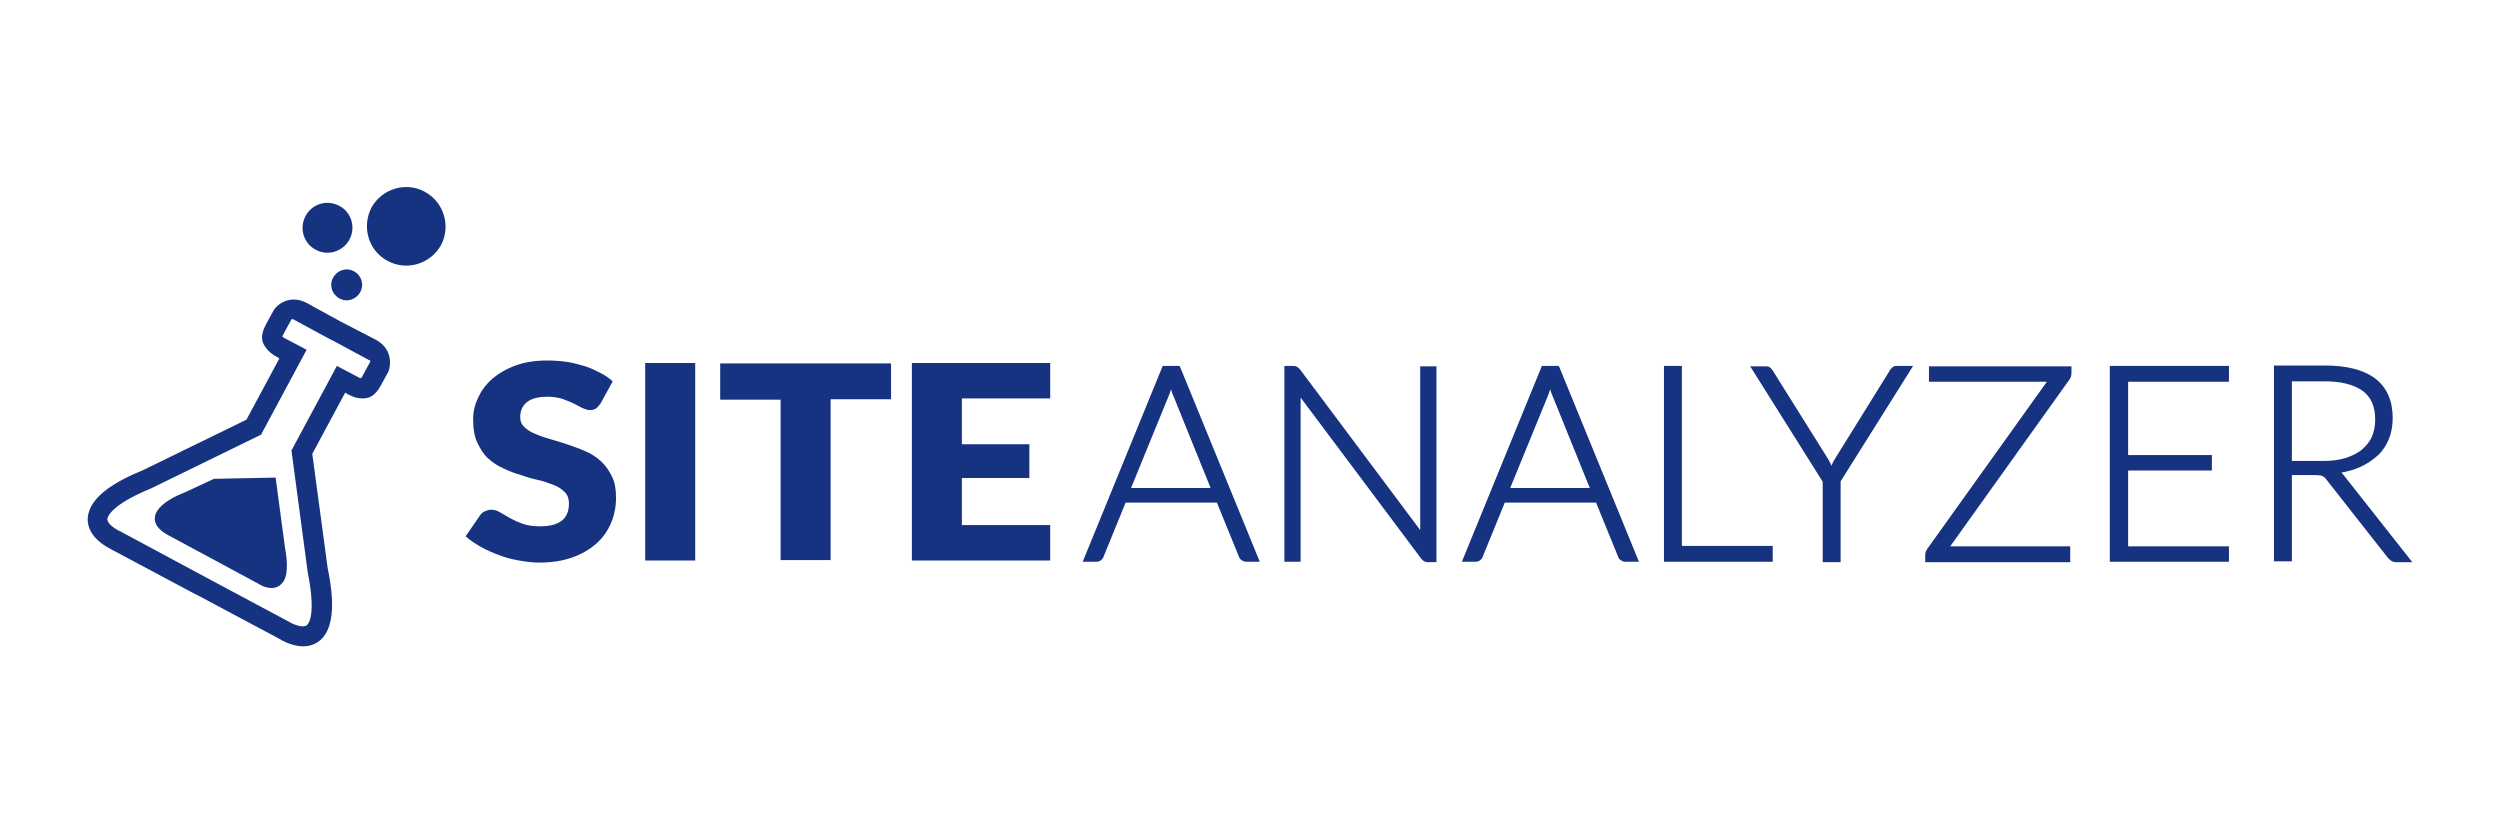 <svg width="600" height="200" viewBox="0 0 600 200" fill="none" xmlns="http://www.w3.org/2000/svg">
<path d="M84.95 65.12C83.15 64.12 80.95 64.82 79.95 66.62C78.95 68.42 79.65 70.62 81.45 71.62C83.25 72.62 85.45 71.92 86.45 70.12C87.45 68.32 86.75 66.02 84.95 65.12ZM83.85 57.52C85.45 54.62 84.35 50.92 81.45 49.42C78.55 47.82 74.85 48.92 73.35 51.82C71.75 54.72 72.85 58.42 75.75 59.92C78.65 61.52 82.25 60.42 83.85 57.52ZM101.95 46.02C97.35 43.52 91.65 45.32 89.15 49.82C86.75 54.52 88.45 60.22 93.05 62.62C97.65 65.12 103.35 63.32 105.85 58.82C108.25 54.22 106.55 48.52 101.95 46.02ZM66.15 114.62L51.35 114.92L44.25 118.22C43.15 118.62 37.45 120.92 37.15 124.22C37.05 125.82 38.05 127.12 40.15 128.32L62.05 140.12C62.25 140.22 63.55 141.12 65.15 141.12C66.25 141.12 67.05 140.72 67.75 139.92C69.05 138.42 69.15 135.42 68.35 131.12L66.15 114.62ZM90.15 81.52C90.15 81.52 86.05 79.42 81.85 77.22C77.75 75.02 73.65 72.72 73.65 72.72C69.85 70.72 66.75 72.72 65.65 74.52L63.85 77.82C62.35 80.62 62.85 82.12 63.65 83.22C64.55 84.62 65.95 85.42 66.75 85.82L67.05 86.02L59.15 100.72L34.35 112.82C26.75 115.92 22.45 119.22 21.35 122.82C20.75 124.62 21.05 126.52 22.15 128.12C23.75 130.52 26.55 131.72 26.85 131.92L46.35 142.32L46.95 142.62L47.55 142.92L67.05 153.32C67.35 153.52 69.95 155.12 72.75 155.12C74.75 155.12 76.45 154.32 77.65 152.82C79.95 149.92 80.35 144.52 78.65 136.42L74.95 108.92L82.85 94.22L83.15 94.42C83.95 94.92 85.35 95.62 87.05 95.62C88.45 95.62 89.95 95.22 91.45 92.42L93.25 89.12C93.95 87.22 93.95 83.52 90.15 81.52ZM88.85 86.82L86.85 90.52C86.75 90.72 86.55 90.82 86.35 90.72L80.85 87.82L69.95 108.12L73.85 137.32C75.65 146.32 74.45 149.12 73.85 149.82C73.65 150.12 73.35 150.32 72.65 150.32C71.45 150.32 69.95 149.62 69.35 149.22L49.15 138.42L28.85 127.52C28.15 127.22 26.75 126.42 26.05 125.42C25.65 124.82 25.75 124.52 25.85 124.22C26.15 123.32 27.75 120.72 36.25 117.22L62.65 104.32L73.55 84.02V83.92L68.05 81.02C67.85 80.92 67.75 80.72 67.85 80.52L69.85 76.82C69.95 76.62 70.15 76.52 70.35 76.62L78.85 81.22L80.05 81.82L88.55 86.42C88.85 86.42 88.95 86.62 88.85 86.82Z" fill="#163381"/>
<path d="M144.15 96.82C143.75 97.32 143.45 97.719 143.05 98.019C142.65 98.32 142.15 98.419 141.55 98.419C141.05 98.419 140.45 98.219 139.75 97.919C139.15 97.62 138.45 97.219 137.65 96.82C136.85 96.419 135.95 96.12 134.95 95.719C133.95 95.419 132.75 95.219 131.45 95.219C129.25 95.219 127.55 95.62 126.45 96.519C125.35 97.419 124.85 98.62 124.85 100.12C124.85 101.12 125.15 101.82 125.85 102.52C126.55 103.12 127.35 103.72 128.45 104.12C129.55 104.62 130.75 105.02 132.15 105.42C133.55 105.82 134.95 106.22 136.35 106.72C137.75 107.22 139.25 107.72 140.55 108.32C141.95 108.92 143.15 109.72 144.25 110.72C145.35 111.72 146.15 112.92 146.85 114.32C147.55 115.72 147.85 117.42 147.85 119.42C147.85 121.62 147.45 123.62 146.65 125.52C145.85 127.42 144.65 129.12 143.05 130.52C141.45 131.92 139.55 133.02 137.25 133.82C134.95 134.62 132.35 135.02 129.45 135.02C127.85 135.02 126.25 134.82 124.55 134.52C122.85 134.22 121.25 133.82 119.75 133.22C118.15 132.62 116.75 132.02 115.35 131.22C113.95 130.42 112.75 129.62 111.75 128.72L115.25 123.62C115.55 123.22 115.85 122.92 116.35 122.72C116.85 122.52 117.35 122.32 117.85 122.32C118.55 122.32 119.25 122.52 119.95 122.92C120.65 123.32 121.45 123.82 122.35 124.32C123.25 124.82 124.35 125.32 125.45 125.72C126.65 126.12 128.05 126.32 129.65 126.32C131.85 126.32 133.55 125.92 134.75 125.02C135.95 124.12 136.55 122.72 136.55 120.82C136.55 119.72 136.25 118.82 135.55 118.12C134.85 117.42 134.05 116.82 132.95 116.42C131.85 116.02 130.65 115.52 129.25 115.22C127.85 114.92 126.45 114.52 125.05 114.02C123.65 113.62 122.25 113.12 120.85 112.42C119.45 111.82 118.25 111.02 117.15 110.02C116.05 109.02 115.25 107.72 114.55 106.22C113.85 104.72 113.55 102.82 113.55 100.62C113.55 98.82 113.95 97.12 114.75 95.419C115.55 93.719 116.65 92.219 118.15 90.919C119.65 89.62 121.55 88.519 123.75 87.719C125.95 86.919 128.45 86.519 131.25 86.519C132.85 86.519 134.35 86.62 135.85 86.82C137.35 87.019 138.75 87.419 140.15 87.82C141.55 88.219 142.75 88.82 143.95 89.419C145.15 90.019 146.15 90.719 147.05 91.519L144.15 96.82Z" fill="#163381"/>
<path d="M166.85 134.52H154.85V87.12H166.85V134.52Z" fill="#163381"/>
<path d="M213.85 87.12V95.82H199.35V134.42H187.35V95.92H172.85V87.22H213.85V87.12Z" fill="#163381"/>
<path d="M252.05 87.12V95.62H230.85V106.62H247.05V114.72H230.85V126.02H252.05V134.52H218.85V87.12H252.05Z" fill="#163381"/>
<path d="M283.05 87.819H279.05L259.85 134.819H263.15C263.55 134.819 263.95 134.719 264.25 134.419C264.55 134.219 264.75 133.919 264.85 133.619L270.15 120.619H292.05L297.35 133.619C297.45 133.919 297.65 134.219 297.95 134.419C298.25 134.619 298.55 134.819 299.05 134.819H302.35L283.25 88.119L283.05 87.819ZM280.65 94.619C280.75 94.219 280.95 93.819 281.05 93.419C281.15 93.919 281.35 94.319 281.45 94.619L290.55 117.119H271.45L280.65 94.619Z" fill="#163381"/>
<path d="M340.85 126.919C340.85 127.019 340.85 127.119 340.85 127.219L312.05 88.719C311.85 88.419 311.55 88.219 311.25 88.019C311.05 87.919 310.75 87.819 310.35 87.819H308.25V134.819H312.15V95.619C312.15 95.519 312.15 95.519 312.15 95.419L341.05 134.019C341.45 134.619 342.05 134.919 342.65 134.919H344.75V87.919H340.85V126.919Z" fill="#163381"/>
<path d="M374.05 87.819H370.05L350.85 134.819H354.15C354.55 134.819 354.95 134.719 355.25 134.419C355.55 134.219 355.75 133.919 355.85 133.619L361.15 120.619H383.05L388.35 133.619C388.45 133.919 388.65 134.219 388.95 134.419C389.25 134.619 389.55 134.819 390.05 134.819H393.35L374.25 88.119L374.05 87.819ZM371.65 94.619C371.75 94.219 371.95 93.819 372.05 93.419C372.15 93.919 372.35 94.319 372.45 94.619L381.55 117.119H362.45L371.65 94.619Z" fill="#163381"/>
<path d="M403.65 87.819H399.35V134.819H425.45V131.019H403.65V87.819Z" fill="#163381"/>
<path d="M454.15 88.219C453.95 88.419 453.65 88.619 453.55 88.919L440.45 110.019C440.15 110.519 439.85 111.019 439.65 111.519C439.65 111.619 439.55 111.719 439.55 111.819C439.55 111.719 439.45 111.619 439.45 111.519C439.25 111.019 438.95 110.519 438.65 110.019L425.45 88.919C425.25 88.619 425.05 88.419 424.85 88.219C424.55 88.019 424.25 87.919 423.85 87.919H420.05L437.45 115.619V134.919H441.75V115.519L459.15 87.819H455.35C454.75 87.819 454.35 87.919 454.15 88.219Z" fill="#163381"/>
<path d="M462.95 91.62H491.25L462.55 131.72C462.25 132.22 462.05 132.62 462.05 133.22V134.92H496.85V131.12H468.05L496.65 91.12C497.05 90.62 497.15 90.02 497.15 89.52V87.92H462.95V91.62Z" fill="#163381"/>
<path d="M506.35 134.819H534.95V131.119H510.75V112.919H530.85V109.219H510.75V91.619H534.95V87.819H506.35V134.819Z" fill="#163381"/>
<path d="M562.55 114.12C562.35 113.92 562.15 113.62 561.95 113.42C563.55 113.12 565.05 112.72 566.35 112.12C567.95 111.42 569.45 110.42 570.65 109.32C571.85 108.22 572.75 106.82 573.35 105.32C573.95 103.82 574.25 102.12 574.25 100.32C574.25 96.22 572.85 93.02 570.15 90.92C567.45 88.82 563.35 87.72 557.95 87.72H545.75V134.72H550.05V114.02H555.55C556.55 114.02 557.05 114.12 557.35 114.22C557.65 114.42 558.05 114.62 558.35 115.12L573.05 133.82C573.35 134.22 573.65 134.42 573.95 134.62C574.25 134.82 574.65 134.92 575.05 134.92H578.95L562.55 114.12ZM550.05 91.52H557.95C561.95 91.52 564.95 92.32 567.05 93.82C569.05 95.32 570.05 97.52 570.05 100.72C570.05 102.22 569.75 103.62 569.25 104.82C568.75 106.02 567.85 107.02 566.85 107.92C565.75 108.82 564.45 109.42 562.95 109.92C561.35 110.42 559.55 110.62 557.65 110.62H550.05V91.52Z" fill="#163381"/>
</svg>

